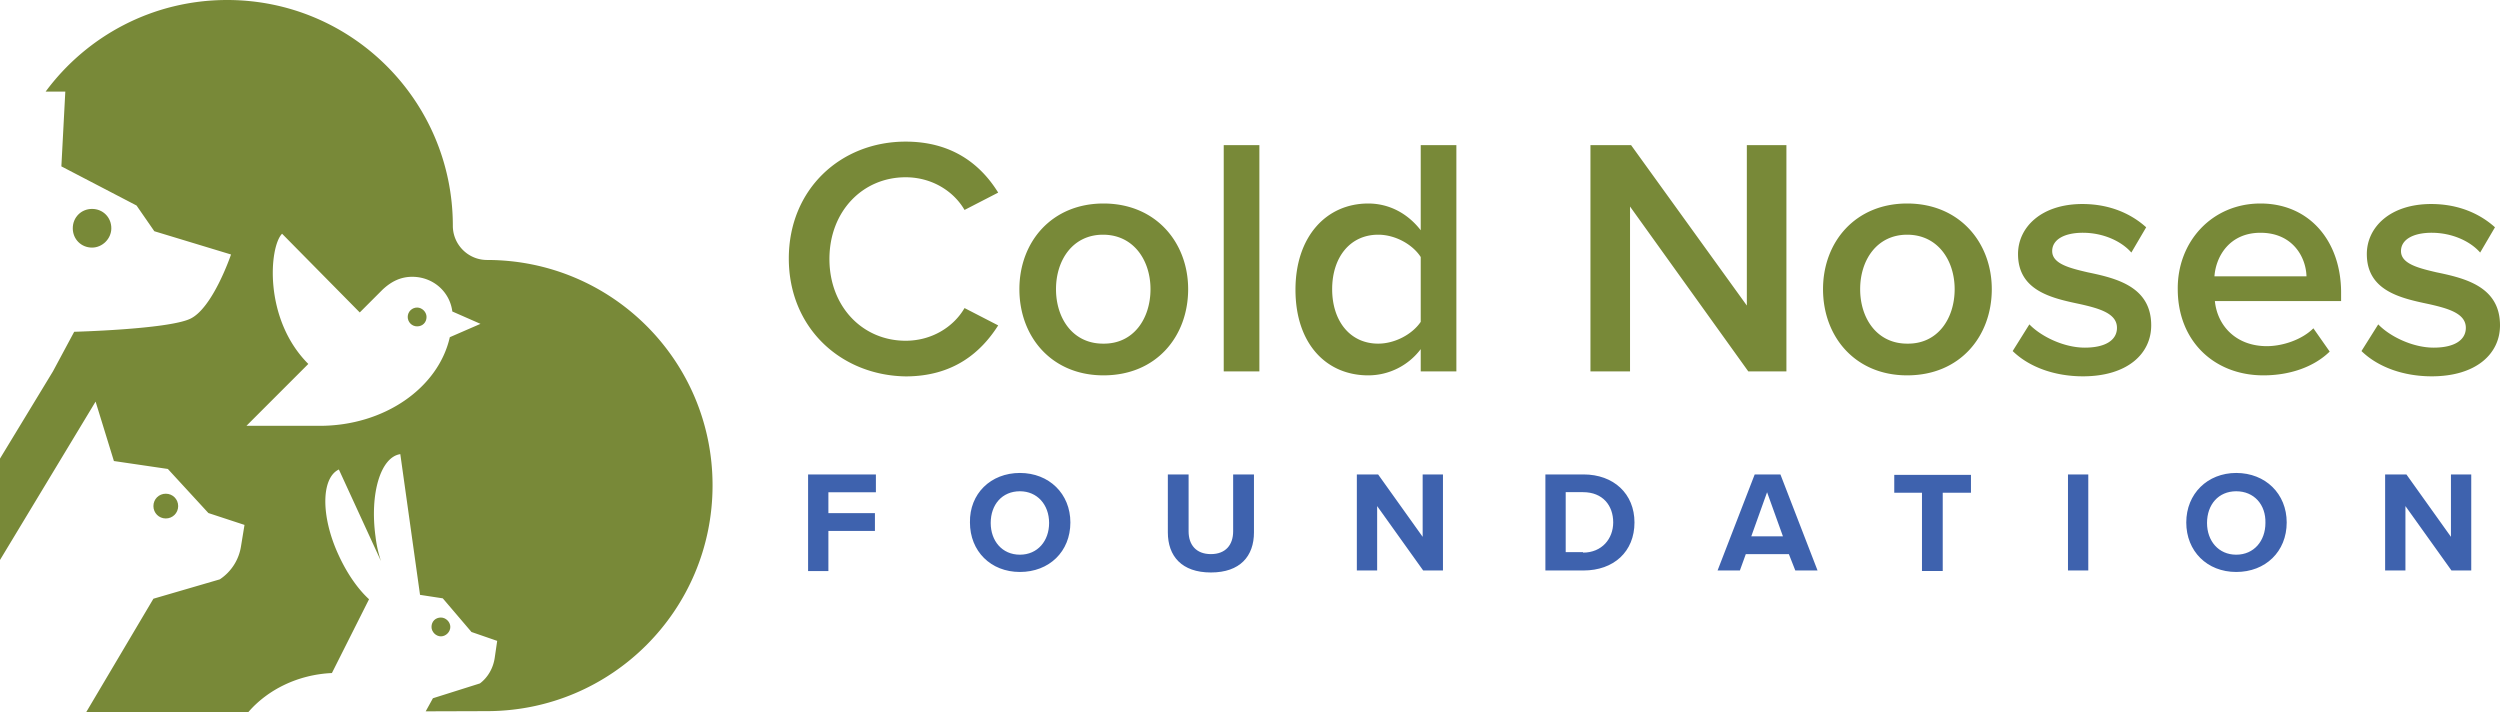 <svg id="Layer_1" xmlns="http://www.w3.org/2000/svg" viewBox="0 0 387.83 110.52"><style>.st0{fill:#788938}.st1{fill:#3e62ae}.st2{fill-rule:evenodd;clip-rule:evenodd;fill:#788938}</style><path class="st0" d="M122.37 40.1c0-10.76 8.06-18.13 18.12-18.13 7.37 0 11.75 3.69 14.36 7.91l-5.22 2.69c-1.69-2.92-5.07-5.07-9.14-5.07-6.68 0-11.82 5.3-11.82 12.68s5.14 12.68 11.82 12.68c4.07 0 7.45-2.15 9.14-5.07l5.22 2.69c-2.69 4.23-6.99 7.91-14.36 7.91-10.06-.16-18.12-7.53-18.12-18.29zM158.14 44.86c0-7.3 4.99-13.29 13.05-13.29 8.14 0 13.13 6.07 13.13 13.29 0 7.3-4.91 13.37-13.13 13.37-8.06 0-13.05-5.99-13.05-13.37zm20.34 0c0-4.46-2.61-8.45-7.37-8.45-4.68 0-7.29 3.92-7.29 8.45 0 4.53 2.61 8.45 7.29 8.45 4.76.08 7.37-3.91 7.37-8.45zM189.84 22.51h5.53v35.11h-5.53V22.51zM220.4 54.16a10.197 10.197 0 0 1-8.14 4.07c-6.53 0-11.29-4.92-11.29-13.29 0-8.22 4.76-13.37 11.29-13.37 3.15 0 6.06 1.46 8.14 4.15V22.51h5.53v35.11h-5.53v-3.46zm0-14.29c-1.23-1.92-3.91-3.46-6.6-3.46-4.38 0-7.14 3.53-7.14 8.45s2.76 8.45 7.14 8.45c2.61 0 5.3-1.46 6.6-3.38V39.87zM252.87 32.04v25.58h-6.14V22.51h6.3l17.96 24.89V22.51h6.14v35.11h-5.91l-18.35-25.58zM282.81 44.86c0-7.3 4.99-13.29 13.05-13.29 8.14 0 13.13 6.07 13.13 13.29 0 7.3-4.91 13.37-13.13 13.37-8.06 0-13.05-5.99-13.05-13.37zm20.42 0c0-4.46-2.61-8.45-7.37-8.45-4.68 0-7.29 3.92-7.29 8.45 0 4.53 2.61 8.45 7.29 8.45 4.76.08 7.37-3.91 7.37-8.45zM314.82 50.32c1.77 1.84 5.3 3.61 8.6 3.61s4.99-1.23 4.99-3.07c0-2.23-2.69-3-5.76-3.69-4.38-.92-9.59-2.07-9.59-7.76 0-4.15 3.61-7.76 9.98-7.76 4.3 0 7.6 1.54 9.9 3.61l-2.3 3.92c-1.54-1.77-4.38-3.07-7.52-3.07-2.92 0-4.76 1.08-4.76 2.84 0 1.92 2.53 2.61 5.53 3.3 4.45.92 9.83 2.23 9.83 8.22 0 4.46-3.76 7.91-10.59 7.91-4.3 0-8.29-1.38-10.9-3.92l2.59-4.14zM350.67 31.57c7.6 0 12.51 5.84 12.51 13.83v1.31H343.6c.38 3.84 3.3 6.99 8.06 6.99 2.46 0 5.45-1 7.22-2.77l2.53 3.61c-2.53 2.46-6.29 3.69-10.29 3.69-7.6 0-13.28-5.3-13.28-13.37-.07-7.37 5.31-13.29 12.83-13.29zm-7.14 11.3h14.28c-.08-3-2.15-6.76-7.14-6.76-4.76 0-6.91 3.61-7.14 6.76zM368.94 50.32c1.76 1.84 5.3 3.61 8.6 3.61s4.99-1.23 4.99-3.07c0-2.23-2.69-3-5.76-3.69-4.38-.92-9.6-2.07-9.6-7.76 0-4.15 3.61-7.76 9.98-7.76 4.3 0 7.6 1.54 9.9 3.61l-2.3 3.92c-1.54-1.77-4.38-3.07-7.52-3.07-2.92 0-4.76 1.08-4.76 2.84 0 1.92 2.53 2.61 5.53 3.3 4.45.92 9.83 2.23 9.83 8.22 0 4.46-3.76 7.91-10.59 7.91-4.3 0-8.29-1.38-10.9-3.92l2.6-4.14z"/><path class="st1" d="M125.36 73.6h10.52v2.77h-7.37v3.23h7.22v2.77h-7.22v6.22h-3.15V73.6zM158.22 73.37c4.53 0 7.83 3.23 7.83 7.68 0 4.53-3.3 7.68-7.83 7.68s-7.75-3.23-7.75-7.68c-.08-4.46 3.22-7.68 7.75-7.68zm0 2.84c-2.76 0-4.53 2.07-4.53 4.92 0 2.77 1.76 4.92 4.53 4.92 2.76 0 4.53-2.15 4.53-4.92 0-2.85-1.85-4.92-4.53-4.92zM181.17 73.6h3.22v8.83c0 2.07 1.15 3.53 3.46 3.53s3.45-1.46 3.45-3.53V73.6h3.23v8.99c0 3.69-2.15 6.22-6.68 6.22-4.53 0-6.68-2.54-6.68-6.22V73.6zM213.64 78.51v9.99h-3.15V73.6h3.3l6.91 9.68V73.6h3.15v14.9h-3.07l-7.14-9.99zM239.74 73.6h5.91c4.68 0 7.91 3 7.91 7.45 0 4.53-3.22 7.45-7.91 7.45h-5.91V73.6zm5.84 12.13c2.92 0 4.68-2.15 4.68-4.69 0-2.61-1.61-4.69-4.68-4.69h-2.69v9.3h2.69v.08zM277.51 85.96h-6.68l-.92 2.54h-3.46l5.76-14.9h3.99l5.76 14.9h-3.45l-1-2.54zm-5.83-2.76h4.91l-2.46-6.84-2.45 6.84zM298.24 76.44h-4.38v-2.77h11.9v2.77h-4.38v12.14h-3.22V76.44h.08zM320.81 73.6h3.15v14.9h-3.15V73.6zM346.91 73.37c4.53 0 7.83 3.23 7.83 7.68 0 4.53-3.3 7.68-7.83 7.68s-7.75-3.23-7.75-7.68c0-4.46 3.3-7.68 7.75-7.68zm0 2.84c-2.76 0-4.53 2.07-4.53 4.92 0 2.77 1.77 4.92 4.53 4.92 2.76 0 4.53-2.15 4.53-4.92.08-2.85-1.77-4.92-4.53-4.92zM373.16 78.51v9.99h-3.15V73.6h3.3l6.91 9.68V73.6h3.15v14.9h-3.07l-7.14-9.99z"/><path class="st0" d="M64.71 50.63c-.84 0-1.46-.69-1.46-1.46 0-.84.69-1.46 1.46-1.46s1.46.69 1.46 1.46c0 .84-.61 1.46-1.46 1.46zM14.28 38.41c-1.69 0-2.99-1.31-2.99-3s1.31-3 2.99-3c1.69 0 2.99 1.31 2.99 3 0 1.62-1.38 3-2.99 3zM25.72 80.43c-1.07 0-1.92-.85-1.92-1.92s.84-1.92 1.92-1.92c1.07 0 1.92.85 1.92 1.92s-.85 1.92-1.92 1.92zM68.4 95.8c.77 0 1.46.69 1.46 1.46s-.69 1.46-1.46 1.46-1.46-.69-1.46-1.46c0-.85.61-1.46 1.46-1.46z"/><path class="st2" d="M110.54 75.29c0 19.36-15.66 35.03-35.01 35.03l-9.49.03 1.12-2.03 7.29-2.3c1.23-.92 2.07-2.38 2.3-3.99l.38-2.61-3.99-1.38-4.45-5.22-3.53-.54-3.06-21.83c-3.07.46-4.76 6.15-3.84 12.83.15 1.31.46 2.61.84 3.76l-6.53-14.21c-2.76 1.31-2.84 7.3 0 13.37 1.31 2.84 2.99 5.22 4.68 6.76l-5.76 11.45c-5.24.23-9.95 2.57-12.95 6.04l-25.2.08L23.8 92.88l10.29-3a7.529 7.529 0 0 0 3.3-5.15l.54-3.3-5.6-1.84-6.29-6.84-8.37-1.23-2.84-9.22L0 86.87V71.14l8.21-13.52 3.3-6.15s14.43-.38 17.96-2c3.53-1.61 6.37-9.99 6.37-9.99l-11.9-3.61-2.76-3.99-11.66-6.07.61-11.6H7.08C13.45 5.59 23.69 0 35.24 0c19.35 0 35.01 15.67 35.01 35.03 0 2.92 2.38 5.3 5.3 5.3 19.33 0 34.99 15.6 34.99 34.96zm-36-25.05l-4.76 2.07c-1.77 7.84-10.13 13.75-20.19 13.75H38.23l9.6-9.6c-6.99-6.99-6.06-18.21-4.07-20.2l12.05 12.21 3.53-3.53c1.31-1.23 2.76-2 4.61-2 3.22 0 5.83 2.3 6.22 5.38l4.37 1.92z"/></svg>